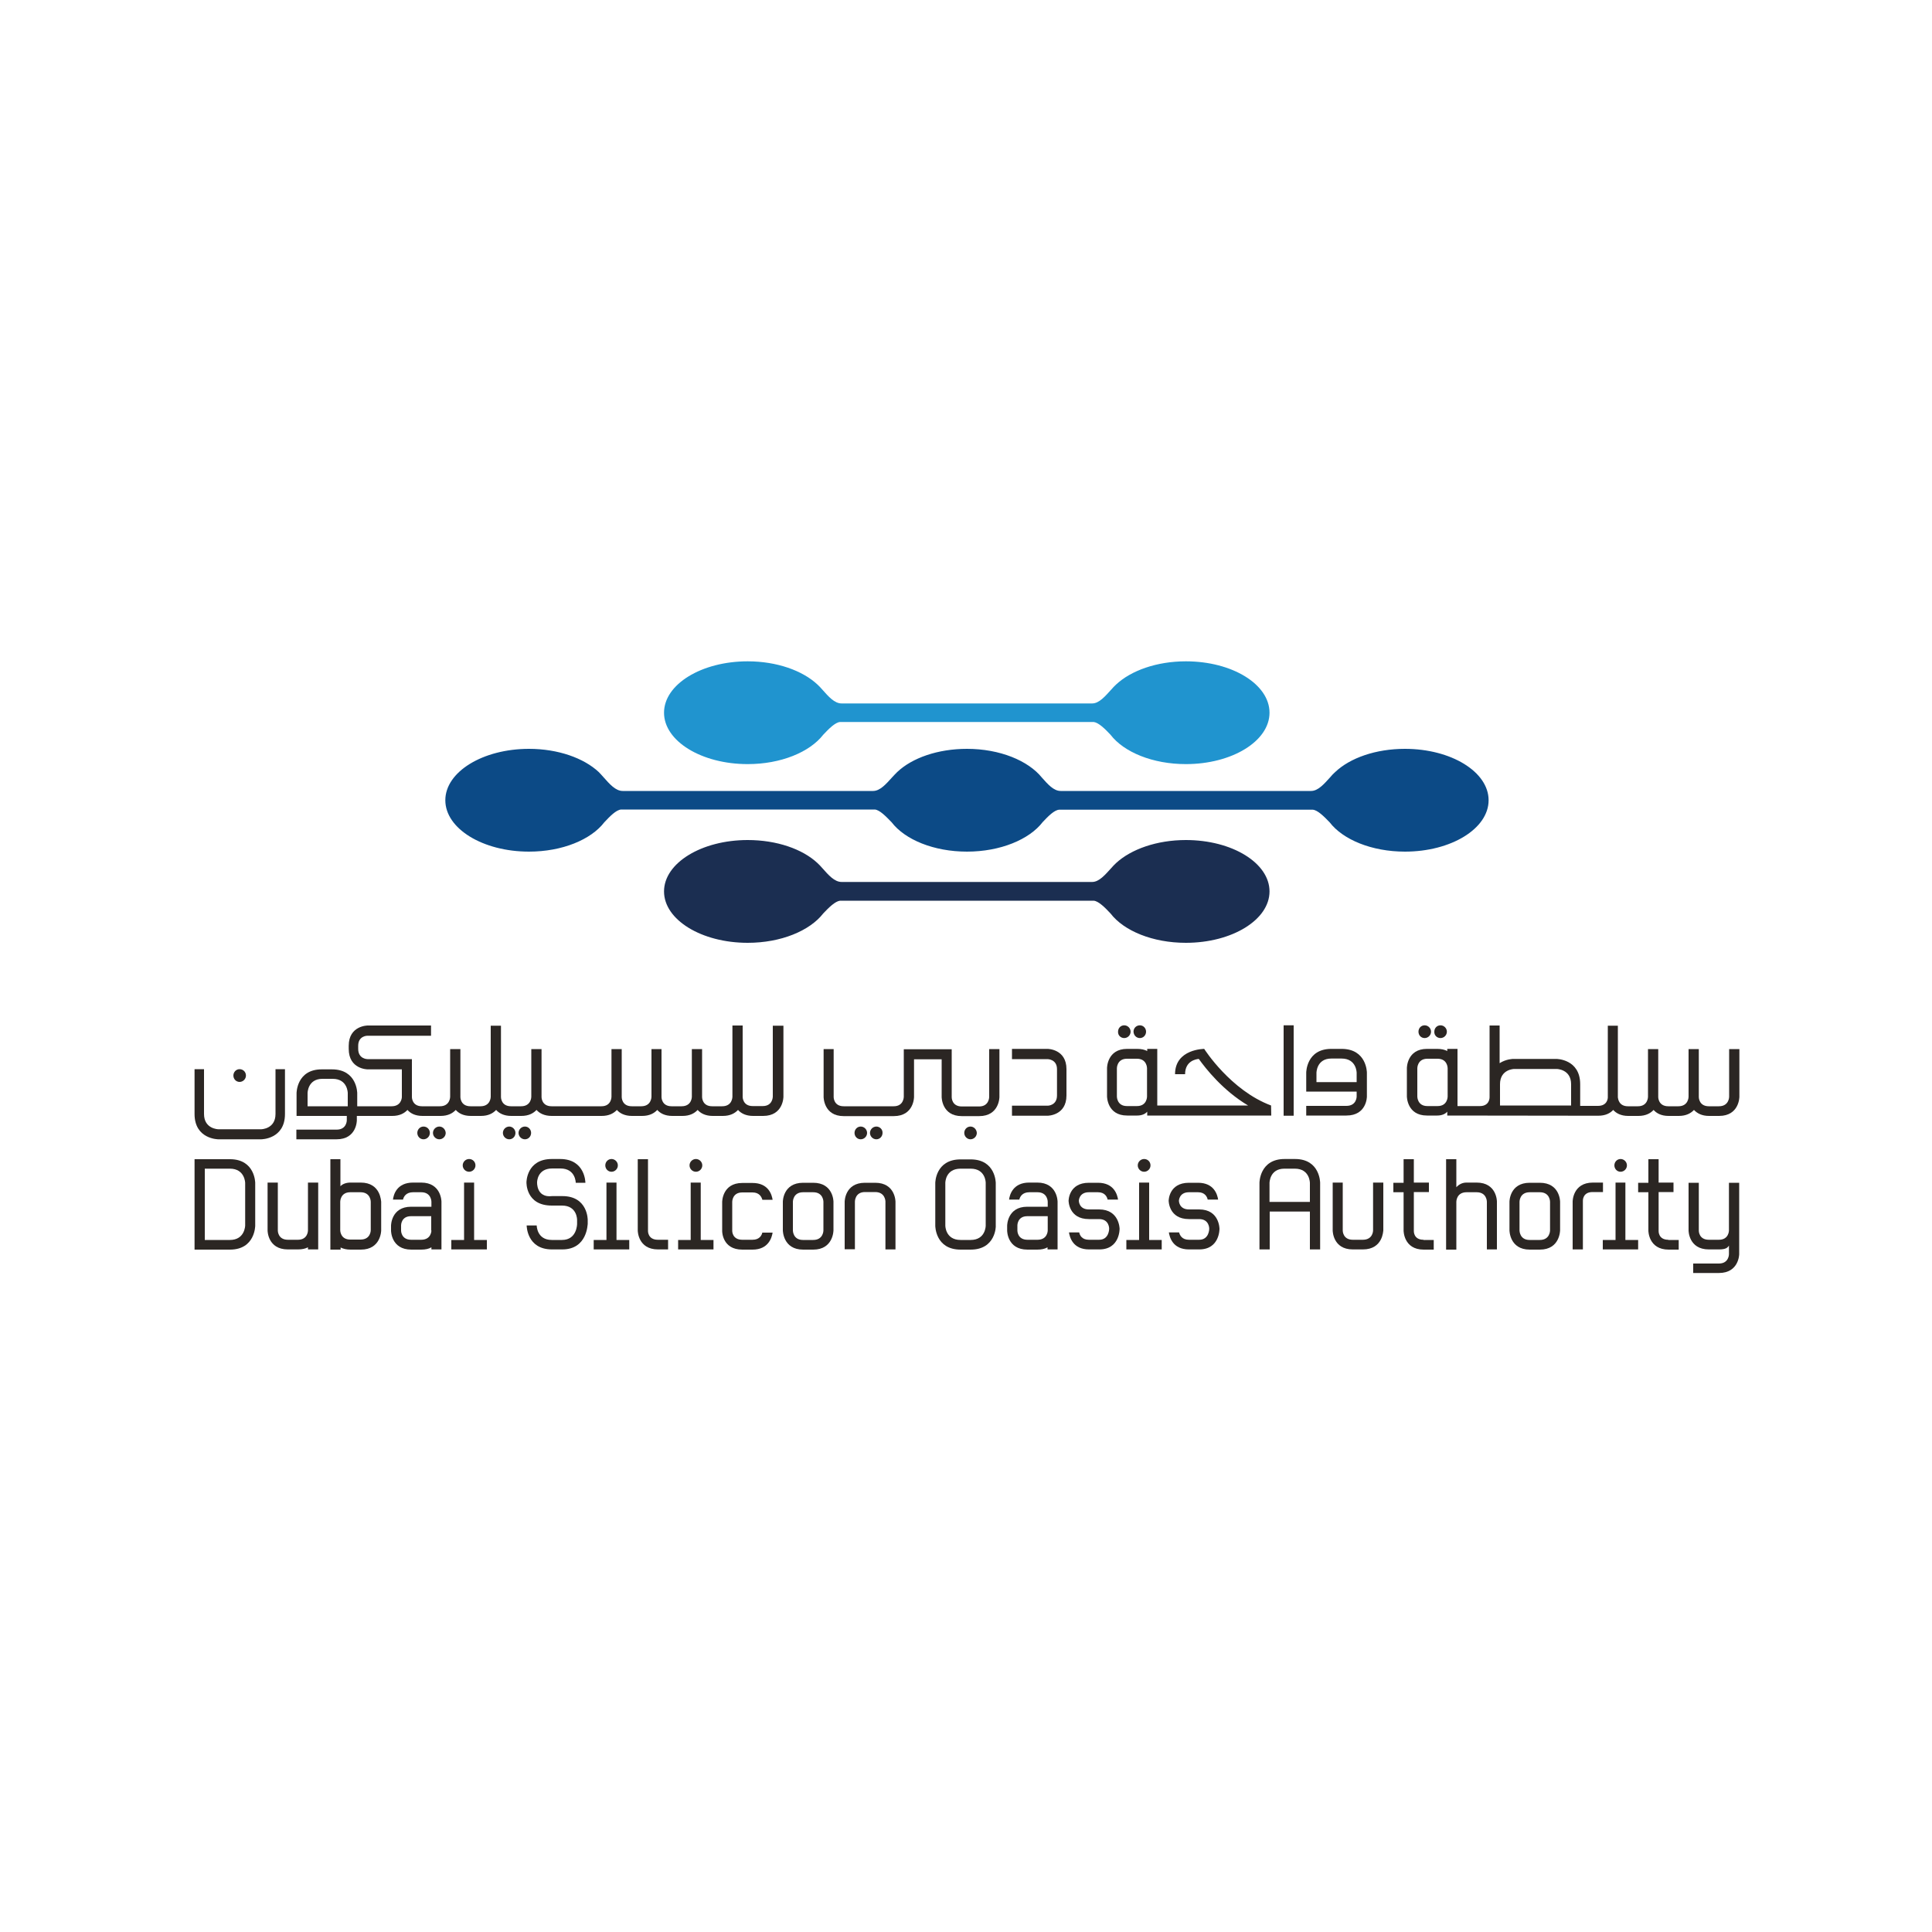 <?xml version="1.0" encoding="utf-8"?>
<!-- Generator: Adobe Illustrator 22.0.1, SVG Export Plug-In . SVG Version: 6.00 Build 0)  -->
<svg version="1.1" id="Layer_1" xmlns="http://www.w3.org/2000/svg" xmlns:xlink="http://www.w3.org/1999/xlink" x="0px" y="0px"
	 viewBox="0 0 1000 1000" style="enable-background:new 0 0 1000 1000;" xml:space="preserve">
<style type="text/css">
	.st0{display:none;fill:#808184;}
	.st1{display:none;fill:#EC1C24;}
	.st2{fill:#1B2E51;}
	.st3{fill:#0C4A86;}
	.st4{fill:#2094CF;}
	.st5{fill:#2B2623;}
</style>
<g>
	<polygon class="st0" points="513.8,396 515.7,396 515.7,398.6 513.8,398.6 513.8,396 513.8,396 	"/>
	<polygon class="st0" points="509.6,396 511.5,396 511.5,398.6 509.6,398.6 509.6,396 509.6,396 	"/>
	<polygon class="st0" points="518,396 519.9,396 519.9,398.6 518,398.6 518,396 518,396 	"/>
	<polygon class="st0" points="522.2,396 524.1,396 524.1,398.6 522.2,398.6 522.2,396 522.2,396 	"/>
	<polygon class="st0" points="513.8,400.3 515.7,400.3 515.7,402.8 513.8,402.8 513.8,400.3 513.8,400.3 	"/>
	<polygon class="st0" points="509.6,400.3 511.5,400.3 511.5,402.8 509.6,402.8 509.6,400.3 509.6,400.3 	"/>
	<polygon class="st0" points="518,400.3 519.9,400.3 519.9,402.8 518,402.8 518,400.3 518,400.3 	"/>
	<polygon class="st0" points="522.2,400.3 524.1,400.3 524.1,402.8 522.2,402.8 522.2,400.3 522.2,400.3 	"/>
	<polygon class="st0" points="513.8,391.7 515.7,391.7 515.7,394.3 513.8,394.3 513.8,391.7 513.8,391.7 	"/>
	<polygon class="st1" points="509.6,387.5 511.5,387.5 511.5,394.3 509.6,394.3 509.6,387.5 509.6,387.5 	"/>
	<polygon class="st0" points="518,391.7 519.9,391.7 519.9,394.3 518,394.3 518,391.7 518,391.7 	"/>
	<polygon class="st0" points="513.8,387.5 515.7,387.5 515.7,390.1 513.8,390.1 513.8,387.5 513.8,387.5 	"/>
	<polygon class="st0" points="518,387.5 519.9,387.5 519.9,390.1 518,390.1 518,387.5 518,387.5 	"/>
	<polygon class="st1" points="513.8,382.2 515.7,382.2 515.7,385.8 513.8,385.8 513.8,382.2 513.8,382.2 	"/>
	<polygon class="st0" points="513.8,404.5 515.7,404.5 515.7,408.2 513.8,408.2 513.8,404.5 513.8,404.5 	"/>
	<polygon class="st0" points="509.6,404.5 511.5,404.5 511.5,408.7 509.6,408.7 509.6,404.5 509.6,404.5 	"/>
	<polygon class="st0" points="518,404.5 519.9,404.5 519.9,407.7 518,407.7 518,404.5 518,404.5 	"/>
	<polygon class="st1" points="505.4,396 507.3,396 507.3,409.5 505.4,409.5 505.4,396 505.4,396 	"/>
	<g>
		<polygon class="st0" points="522.2,404.5 524.1,404.5 524.1,407.2 522.2,407.2 522.2,404.5 522.2,404.5 		"/>
	</g>
	<path class="st1" d="M524.5,411.3c-0.3,0.3-0.6,0-0.9,0.2c0,0,0-0.2-0.1-0.1c-0.3,0.3-0.7,0.1-1.1-0.1l0-0.1
		c-0.1,0-0.2,0.1-0.2,0.1l0-0.1c0,0.1-0.1,0-0.2,0.1l-0.1-0.2l0,0.1c-0.1,0.3-0.3,0-0.4,0.1l0-0.1c-0.2,0.2-0.5,0.1-0.8,0.2l0-0.2
		c0,0.1-0.1,0.2-0.2,0.2c0-0.1-0.1,0.1-0.2,0l0,0c-0.1,0.1-0.1-0.1-0.1,0.1l0-0.1c0,0.2-0.1-0.1-0.1,0v0l-0.1,0l0,0
		c-0.1,0-0.2-0.1-0.2,0.1c0-0.1,0.1,0,0-0.2c-0.4,0.1-0.7,0.1-1.1,0.1l-0.1-0.1l-0.2,0.1l0-0.1c-0.1-0.1-0.1,0.2-0.1,0.1l0-0.1
		c-0.1,0.1-0.1,0.1-0.2,0.1l0-0.1c-0.1,0.1-0.1,0-0.2,0.1l0-0.1c-0.1-0.1,0,0.2-0.1,0.1l0-0.1c-0.1,0.2-0.2,0.1-0.3,0.2l0,0l-0.3,0
		c0,0,0-0.2-0.1-0.2c0,0.2-0.2,0.1-0.1,0.3c-0.1,0-0.2-0.1-0.3,0c0-0.1,0-0.2,0-0.2l-0.1-0.1c0-0.1,0.1,0,0-0.1l-0.2,0.1
		c-0.1,0.1-0.1,0.3-0.2,0.3l0-0.2l-0.1,0.3c0,0,0-0.1-0.1-0.1l0,0.1c0,0-0.1,0-0.2-0.1l0-0.1l-0.1,0.1l0,0c0,0-0.1,0.1-0.1,0.2
		c0,0,0-0.1,0-0.1l-0.2,0.1l0-0.1l-0.3,0.2c0,0.1,0-0.1,0-0.1c-0.1-0.1-0.3,0.2-0.4,0l0,0.1c-0.1,0-0.1-0.1-0.1-0.1c0-0.1,0,0-0.1,0
		c0,0,0,0,0,0c-0.1,0.1-0.3,0.2-0.4,0.1c0,0-0.1,0.2-0.1,0.2l0-0.1c0-0.1-0.1,0-0.1-0.1c-0.1,0.1,0.2-0.1,0.2,0c0-0.1-0.1,0.2-0.1,0
		c-0.1,0-0.1,0.1-0.2,0c0,0,0-0.1,0-0.1l-0.1,0.1l0,0c0,0.1-0.1,0,0,0.1c0-0.1-0.1,0.1-0.1-0.1v-0.1l-0.1,0.2l0-0.1
		c0,0.2-0.1,0-0.1,0.2c-0.1-0.1-0.2,0-0.2-0.1c-0.1,0.1-0.1,0.1-0.2,0.1l0-0.1c0-0.1-0.1,0-0.1,0c0,0-0.1-0.1-0.2-0.2l0,0.2
		c-0.1-0.2-0.2,0.1-0.2,0c0,0,0.1-0.1,0-0.2c-0.1-0.2-0.1,0.2-0.2,0.1l0,0.2c-0.1-0.1-0.1,0.1-0.1-0.1c0,0.1-0.1,0-0.1,0.1
		c-0.2-0.1-0.3,0.1-0.5-0.2l-0.1,0.1c0,0.1,0-0.1,0.1,0l0,0.1c0,0-0.1,0-0.1-0.2c-0.1-0.1-0.1,0.3-0.2,0.2l-0.1-0.1l-0.1,0.1
		c-0.1,0-0.1-0.1-0.1-0.3l-0.1,0.1l-0.1-0.1c0.1,0.1,0,0.1,0,0.1l0,0l-0.1,0l0.1,0.1l-0.1,0.1c0-0.1-0.1-0.1-0.1-0.1l0,0.1
		c0-0.1-0.1,0,0-0.1l0.1,0c0,0,0-0.1-0.1-0.1c0,0.1,0,0.2,0,0.2l0-0.1l-0.1,0l0,0.1l0,0c0,0.1-0.1,0.1-0.1,0.2l-0.1-0.1l0,0
		c-0.1,0-0.1,0-0.1,0.1v0l-0.1,0.1c-0.1-0.1-0.1-0.4-0.1-0.2c-0.1,0-0.1,0.2,0,0.3c-0.1,0-0.2,0.1-0.3,0l0,0.1c-0.2,0-0.3,0.2-0.5,0
		l0-0.2c0,0.1-0.1-0.1,0,0.1l0.1,0.2c-0.1,0.1-0.2,0.1-0.3,0l0,0.1c0-0.1-0.1-0.1-0.1-0.1l0,0.1l-0.1-0.1c0,0,0,0.2-0.1,0.1l0-0.1
		c0,0.1-0.1,0.2-0.2,0.2l-0.1-0.1l0,0.1l-0.2-0.2c-0.1,0.3-0.3,0.4-0.5,0.4l0-0.1c-0.1,0,0,0.1,0,0.1l-0.1-0.2
		c-0.1,0-0.1,0.1-0.1,0.2c0,0.1,0-0.1,0,0c0,0-0.1,0-0.1,0.1l-0.1-0.2l0,0.1c-0.1-0.1,0-0.3-0.1-0.5l0,0c-0.1-0.1,0.1-0.2,0-0.2
		c0,0.1,0,0.3,0,0.3c-0.1,0.1,0,0.3-0.1,0.3c0-0.1,0.1,0,0-0.1c-0.1-0.1-0.1,0.1-0.1,0.1l0,0.2l-0.1-0.1c0,0.1,0,0.2,0,0.2
		c0,0.2-0.1,0-0.1,0.1c-0.1-0.1,0-0.3-0.1-0.3c0,0.1,0,0.2,0,0.3l-0.1-0.2c-0.1-0.1,0,0.2-0.1,0l0,0.1l-0.1-0.1c0,0-0.1,0.2-0.1,0
		c0,0-0.1,0,0,0.1c0.1,0.1,0-0.1,0.1,0c-0.1-0.1-0.1,0-0.1,0.1l0-0.1l0,0.1l0-0.1l0,0.1c-0.1,0.1-0.1-0.2-0.1-0.1l0-0.1l-0.1,0
		l0,0.3c0,0.1-0.1-0.1-0.1,0l0-0.1c0,0-0.1-0.1-0.2-0.1c0,0,0,0.2,0,0.2l-0.1-0.1l0,0.2l-0.2-0.2l0-0.2l0,0c0-0.1-0.1-0.1-0.1-0.2
		l-0.1,0.1c0.2,0.2,0,0.3,0.1,0.5c-0.1,0.1-0.3-0.4-0.2-0.1c0,0,0.1,0.2,0.1,0.1c-0.1,0,0,0.2-0.1,0.2c0-0.1-0.1-0.2-0.1-0.3
		c0,0.1,0.1,0,0.1,0c-0.1-0.1-0.1-0.2-0.1-0.2c0,0-0.1,0.1,0,0.2c0,0.1,0.1,0,0.1,0.1c-0.1,0.1-0.1-0.1-0.1,0.1c0,0,0.1,0.1,0.1,0.1
		l0,0.1l0-0.1c-0.1,0,0,0.1-0.1,0.2l-0.1-0.1c0-0.1,0.1,0,0-0.2l-0.1,0.1l0-0.1c0,0-0.2-0.2-0.2-0.1l0.1,0.1l-0.1,0.2
		c-0.1-0.1-0.1,0-0.1-0.1c0.1,0.1,0.2,0,0.2-0.1c-0.1-0.1,0.1,0,0-0.2c-0.1,0-0.2-0.1-0.2-0.2l0,0.1l0.1,0.2c-0.1,0-0.1,0.1-0.1,0.2
		l-0.1-0.2l-0.3,0.1c0.1,0.1-0.1,0.1,0.1,0.2c0.1,0,0.2,0.1,0.2,0.2l-0.1-0.1c0,0.1-0.1-0.1-0.1,0.1c0-0.1-0.1-0.2-0.2-0.3
		c0,0.1-0.1-0.1-0.1,0l-0.1,0.3c-0.2,0-0.2,0.2-0.2,0.2c-0.1,0-0.2-0.2-0.2-0.1c0,0,0.2,0.1,0,0.1l0,0c0,0-0.2,0-0.1,0.2l-0.1-0.1
		l0,0.1l-0.1-0.1c-0.1,0-0.1,0.1-0.1,0.2l0.1,0c0,0.1-0.1,0.1-0.1,0.2l-0.1,0l0,0.1c-0.1,0-0.2,0-0.1,0l-0.2-0.2l0.2,0.1
		c0.1,0,0.1-0.1,0-0.1l0,0.1c-0.1,0-0.1-0.1-0.2-0.2l0,0.1v-0.2l0.1,0.1c-0.1-0.1-0.1-0.2,0-0.2c0.2,0.1,0-0.2,0.2-0.2l0.1,0.3
		l0.1,0c0-0.1-0.1-0.2-0.1-0.3l0.1,0.1c0-0.1-0.1-0.2,0-0.2l0.4-0.2l0.1,0.1c-0.1-0.2,0.1-0.2,0.2-0.3c0.2,0,0.2-0.2,0.4-0.1
		l0.6-0.4l0,0.1c0-0.1,0.1,0.1,0.1,0c-0.1-0.1,0-0.2,0-0.2c0.1,0,0.2-0.1,0.3-0.3l0,0.1c0-0.2,0.2-0.1,0.3-0.1l0.1,0.1
		c0-0.2,0.1-0.2,0.1-0.3l0.3,0c0.2-0.3,0.5-0.2,0.8-0.5l0,0.1c0.2-0.3,0.6-0.2,0.8-0.4l0,0.2c0.1,0,0.2-0.1,0.1-0.2
		c0.1,0,0.2-0.1,0.2,0c0.1,0,0.1-0.1,0.1-0.1l0.4,0l0,0l0,0.1c0-0.1,0.2,0,0.1-0.2c0.2,0.1,0.3-0.2,0.5,0l0-0.1
		c0.1,0,0.3,0.1,0.4-0.1l0,0.1l0-0.1c0.2-0.2,0.5,0,0.7,0c0.3-0.2,0.7-0.1,1.1-0.2l0,0c0.1-0.2,0.3,0.1,0.4-0.1l0.1,0.1
		c0.1-0.1,0.3,0.1,0.4-0.1l0,0c0.1,0.1,0.2-0.1,0.4,0l0,0.1c0.1,0.1,0.1-0.2,0.2,0l0-0.1c0.3,0,0.6-0.1,1-0.2c0.2,0.1,0,0.4,0.2,0.2
		l0,0c0.1-0.1,0.1,0.2,0.2,0.1c0-0.1,0-0.1,0-0.2c0.1,0.1,0.2,0.2,0.3,0.1l0,0.1c0.1-0.2,0.3-0.1,0.4-0.3l2.1-0.3
		c0.7,0,1.4-0.1,2.1,0c0.2,0.2,0.2,0.2,0.4,0.1l0,0.1c0-0.1,0.1,0,0.1-0.1l0.8,0l0,0.1l0.1-0.1l0,0l0-0.1c0.7-0.1,1.3,0.2,2,0.2
		c0.2,0.1,0.4,0,0.5,0c0.5,0.2,0.9,0.4,1.5,0.3C524.8,410.8,524.7,411.2,524.5,411.3L524.5,411.3L524.5,411.3z"/>
	<path class="st1" d="M505.9,414C506,414,506,413.9,505.9,414C506,413.9,506,414.1,505.9,414L505.9,414L505.9,414z"/>
	<polygon class="st1" points="506.2,413.8 506.3,413.7 506.3,413.8 506.2,413.8 506.2,413.8 	"/>
	<polygon class="st1" points="512.6,412.1 512.6,412.2 512.6,412.1 512.6,412.1 512.6,412.1 	"/>
	<path class="st1" d="M515.6,411.9C515.6,411.8,515.6,411.9,515.6,411.9L515.6,411.9L515.6,411.9L515.6,411.9z"/>
	<polygon class="st1" points="517.1,411.5 517.1,411.5 517.1,411.4 517.1,411.5 517.1,411.5 	"/>
	<path class="st1" d="M418.5,386.8c0.1,0.1,0.2,0.2,0.4,0.2c0.1,0.1,0.3,0.1,0.4,0.1c0.2,0,0.3,0,0.4-0.1c0.1-0.1,0.3-0.1,0.4-0.2
		c0.1-0.1,0.2-0.2,0.2-0.4c0.1-0.1,0.1-0.3,0.1-0.4c0-0.3-0.1-0.6-0.3-0.8c-0.2-0.2-0.5-0.3-0.8-0.3c-0.3,0-0.6,0.1-0.8,0.3
		c-0.2,0.2-0.3,0.5-0.3,0.8c0,0.2,0,0.3,0.1,0.4C418.4,386.5,418.4,386.6,418.5,386.8L418.5,386.8z"/>
	<path class="st1" d="M421.4,386.8c0.1,0.1,0.2,0.2,0.4,0.2c0.1,0.1,0.3,0.1,0.4,0.1c0.2,0,0.3,0,0.4-0.1c0.1-0.1,0.3-0.1,0.4-0.2
		c0.1-0.1,0.2-0.2,0.2-0.4c0.1-0.1,0.1-0.3,0.1-0.4c0-0.3-0.1-0.6-0.3-0.8c-0.2-0.2-0.5-0.3-0.8-0.3c-0.3,0-0.6,0.1-0.8,0.3
		c-0.2,0.2-0.3,0.5-0.3,0.8c0,0.2,0,0.3,0.1,0.4C421.3,386.5,421.3,386.6,421.4,386.8L421.4,386.8z"/>
	<path class="st1" d="M387.8,397.9c-0.1-0.1-0.2-0.2-0.3-0.2c-0.1-0.1-0.3-0.1-0.4-0.1c-0.3,0-0.6,0.1-0.8,0.3
		c-0.2,0.2-0.3,0.5-0.3,0.8c0,0.1,0,0.3,0.1,0.4c0.1,0.1,0.1,0.2,0.2,0.3c0.1,0.1,0.2,0.2,0.3,0.2c0.1,0.1,0.3,0.1,0.4,0.1
		c0.2,0,0.3,0,0.4-0.1c0.1-0.1,0.2-0.1,0.3-0.2c0.1-0.1,0.2-0.2,0.2-0.3c0.1-0.1,0.1-0.3,0.1-0.4c0-0.2,0-0.3-0.1-0.4
		C388,398.1,387.9,398,387.8,397.9L387.8,397.9z"/>
	<path class="st1" d="M390.9,397.9c-0.1-0.1-0.2-0.2-0.3-0.2c-0.1-0.1-0.3-0.1-0.4-0.1c-0.3,0-0.6,0.1-0.8,0.3
		c-0.2,0.2-0.3,0.5-0.3,0.8c0,0.1,0,0.3,0.1,0.4c0.1,0.1,0.1,0.2,0.2,0.3c0.1,0.1,0.2,0.2,0.3,0.2c0.1,0.1,0.3,0.1,0.4,0.1
		c0.2,0,0.3,0,0.4-0.1c0.1-0.1,0.2-0.1,0.3-0.2c0.1-0.1,0.2-0.2,0.2-0.3c0.1-0.1,0.1-0.3,0.1-0.4c0-0.2,0-0.3-0.1-0.4
		C391,398.1,391,398,390.9,397.9L390.9,397.9z"/>
	<path class="st1" d="M414.4,391.7c-0.2,0.3-0.4,0.6-0.7,0.9c-0.3,0.3-0.6,0.5-1,0.7c-0.4,0.2-0.8,0.4-1.3,0.5
		c-0.2-0.3-0.4-0.6-0.6-0.9c-0.3-0.3-0.6-0.6-0.9-1c-0.3-0.3-0.7-0.6-1-0.9c-0.3-0.3-0.7-0.6-1-0.8c0.5-0.1,1-0.1,1.6-0.2
		c0.6,0,1.2-0.1,1.8-0.1c0.4,0,0.8,0,1.1,0c0.4,0,0.7,0.1,1,0.1c0.3,0.1,0.6,0.1,0.8,0.2c0.2,0.1,0.3,0.1,0.4,0.2
		C414.6,391,414.5,391.3,414.4,391.7L414.4,391.7z M400.8,394.3c-0.2,0.3-0.4,0.6-0.7,0.8c-0.3,0.2-0.6,0.4-1,0.6
		c-0.4,0.1-0.8,0.2-1.2,0.2c-0.4,0-0.8-0.1-1.2-0.2c-0.4-0.1-0.7-0.3-1-0.6c-0.3-0.2-0.5-0.5-0.6-0.8c-0.2-0.3-0.2-0.7-0.2-1
		c0-0.4,0.1-0.7,0.2-1c0.2-0.3,0.4-0.6,0.7-0.8c0.3-0.2,0.6-0.4,1-0.6c0.4-0.1,0.8-0.2,1.2-0.2c0.4,0,0.8,0.1,1.2,0.2
		c0.4,0.1,0.7,0.3,1,0.6c0.3,0.2,0.5,0.5,0.7,0.8c0.2,0.3,0.2,0.7,0.2,1C401.1,393.6,401,394,400.8,394.3L400.8,394.3z M430.8,383.4
		v10.5h-1.9h-0.2h-0.6v-10.5h-2.3v10.5h-2h-0.1h-1.5v-5.3h-2.3v5.3H418h-0.1h-2.2c0.6-0.5,0.6-0.7,0.9-1.3c0.3-0.6,0.5-1.4,0.5-2.2
		c0-0.5-0.2-0.9-0.5-1.2c-0.3-0.3-0.7-0.6-1.2-0.8c-0.5-0.2-1.1-0.3-1.8-0.4c-0.7-0.1-1.4-0.1-2.1-0.1c-0.6,0-1.1,0-1.7,0.1
		c-0.6,0-1.1,0.1-1.7,0.2c-0.5,0.1-1,0.2-1.5,0.3c-0.4,0.1-0.8,0.2-1.1,0.3v2c0.1,0.1,0.3,0.2,0.5,0.4c0.2,0.2,0.4,0.3,0.7,0.5
		c0.2,0.2,0.5,0.4,0.7,0.6c0.3,0.2,0.5,0.4,0.8,0.7c0.2,0.2,0.1,0,0.3,0.3c0.2,0.2,0.4,0.4,0.6,0.6h-4.6h-0.2h-1.2
		c0-0.2,0-0.3,0.1-0.5c0-0.2,0-0.4,0-0.5c0-0.7-0.1-0.9-0.4-1.4c-0.3-0.6-0.6-1.1-1.1-1.5c-0.5-0.4-1-0.8-1.6-1
		c-0.6-0.2-1.3-0.4-2-0.4c-0.7,0-1.4,0.1-2,0.4c-0.6,0.2-1.2,0.6-1.6,1c-0.5,0.4-0.8,0.9-1.1,1.5c-0.3,0.6-0.4,1.2-0.4,1.8
		c0,0.3,0,0.2,0,0.6h-1.1h-0.2h-1.9v-5.3h-2.3v5.3H386h-0.2h-1.4c0.1-0.5,0.1-0.6,0.1-1.1c0-0.4,0-0.3,0-0.7l0-3.1h-2.3l0,3.2
		c0,0.5,0,0.9-0.1,1.3c0,0.4-0.1,0.8-0.3,1.3c-0.1,0.5-0.3,0.9-0.6,1.3c-0.2,0.4-0.5,0.7-0.8,1c-0.3,0.3-0.7,0.5-1.1,0.7
		c-0.4,0.2-0.9,0.2-1.4,0.2c-0.2,0-0.5,0-0.7-0.1c-0.2,0-0.5-0.1-0.8-0.2l-0.1,1.8c0.4,0.1,0.7,0.2,1.1,0.3c0.4,0.1,0.7,0.1,1,0.1
		c0.7,0,1.4-0.1,2.1-0.4c0.6-0.3,1.2-0.6,1.7-1.1c0.3-0.3,0.6-0.7,0.9-1c0.3-0.4,0.5-0.8,0.7-1.2h1.9h0.2h5.7h0.2h2.1
		c0.5,0.6,1.1,1,1.8,1.3c0.7,0.3,1.4,0.5,2.3,0.5c0.8,0,1.6-0.2,2.3-0.5c0.7-0.3,1.3-0.8,1.8-1.3h2.2h0.2h13.4h0.1h5.8h0.1h4.9h0.2
		h3.2c0.3,0,0.5-0.1,0.7-0.3c0.2-0.2,0.3-0.4,0.3-0.7v-11.8H430.8L430.8,383.4z"/>
	<path class="st1" d="M454.4,397.9c-0.1-0.1-0.2-0.2-0.4-0.2c-0.1-0.1-0.3-0.1-0.4-0.1c-0.3,0-0.6,0.1-0.8,0.3
		c-0.2,0.2-0.3,0.5-0.3,0.8c0,0.2,0,0.3,0.1,0.4c0.1,0.1,0.1,0.3,0.2,0.4c0.1,0.1,0.2,0.2,0.4,0.2c0.1,0.1,0.3,0.1,0.4,0.1
		c0.2,0,0.3,0,0.4-0.1c0.1-0.1,0.3-0.1,0.4-0.2c0.1-0.1,0.2-0.2,0.2-0.4c0.1-0.1,0.1-0.3,0.1-0.4c0-0.2,0-0.3-0.1-0.4
		C454.6,398.1,454.5,398,454.4,397.9L454.4,397.9z"/>
	<path class="st1" d="M457.5,397.9c-0.1-0.1-0.2-0.2-0.4-0.2c-0.1-0.1-0.3-0.1-0.4-0.1c-0.3,0-0.6,0.1-0.8,0.3
		c-0.2,0.2-0.3,0.5-0.3,0.8c0,0.2,0,0.3,0.1,0.4c0.1,0.1,0.1,0.3,0.2,0.4c0.1,0.1,0.2,0.2,0.4,0.2c0.1,0.1,0.3,0.1,0.4,0.1
		c0.2,0,0.3,0,0.4-0.1c0.1-0.1,0.3-0.1,0.4-0.2c0.1-0.1,0.2-0.2,0.2-0.4c0.1-0.1,0.1-0.3,0.1-0.4c0-0.2,0-0.3-0.1-0.4
		C457.7,398.1,457.6,398,457.5,397.9L457.5,397.9z"/>
	<path class="st1" d="M441.3,393.9c0.3-2.6,1.6-3.6,3.8-3.7c0.5,0,0.9,0.1,1.3,0.3c0.4,0.2,0.8,0.4,1.2,0.8c0.3,0.3,0.6,0.8,0.9,1.3
		c0.2,0.5,0.4,0.7,0.5,1.4L441.3,393.9L441.3,393.9z M491.5,383.4v10.5h-1.9h-0.2h-1.3c-0.1-0.6-0.2-1.1-0.4-1.6
		c-0.2-0.5-0.5-0.9-0.8-1.3c-0.3-0.4-0.7-0.8-1.2-1.1c-0.5-0.3-0.9-0.6-1.5-0.8c-0.5-0.2-1.1-0.4-1.7-0.5c-0.6-0.1-1.2-0.2-1.8-0.3
		c-0.6,0-1.3,0-1.9,0c-0.6,0.1-1.2,0.2-1.8,0.3l0.1,2.3c0.6-0.2,1.1-0.3,1.7-0.4c0.6-0.1,1.2-0.1,1.8,0c0.6,0,1.2,0.1,1.8,0.3
		c0.6,0.1,1.2,0.4,1.7,0.7c0.5,0.3,0.9,0.7,1.3,1.1c0.4,0.4,0.5,0.4,0.6,1.2h-11.1h-0.2h-1c0-0.3-0.1-0.6-0.2-1
		c-0.1-0.4-0.2-0.8-0.4-1.2c-0.2-0.4-0.4-0.8-0.8-1.2c-0.3-0.4-0.7-0.7-1.2-1c-0.5-0.3-1.1-0.5-1.8-0.7c-0.7-0.2-1.5-0.3-2.5-0.3
		h-4.1c0.5-0.7,0.5-0.7,1.1-1.2c0.6-0.5,1.3-0.7,2-1c0.5-0.1,1-0.3,1.4-0.3c0.5-0.1,1-0.1,1.4-0.2c0.5,0,0.9-0.1,1.3-0.1
		c0.4,0,0.8,0,1.1,0v-2.3c-0.4,0-0.8,0-1.2,0c-0.4,0-0.9,0-1.4,0.1c-0.5,0-1,0.1-1.6,0.2c-0.5,0.1-1.1,0.2-1.6,0.4
		c-0.5,0.2-1.1,0.4-1.6,0.7c-0.5,0.3-1,0.6-1.5,1c-0.5,0.4-0.9,0.8-1.3,1.3c-0.4,0.5-0.8,1-1,1.7c-0.1,0.5-0.1,0.8-0.1,1
		c0,0.2,0.1,0.4,0.2,0.5c0.1,0.2,0.3,0.3,0.5,0.4c0.2,0.1,0.4,0.1,0.7,0.1v0h5.6c0.7,0,1.2,0.1,1.7,0.2c0.5,0.1,0.7,0.3,1.1,0.5
		c0.4,0.2,0.7,0.4,0.9,0.6c0.2,0.2,0.4,0.5,0.6,0.7c0.1,0.3,0.3,0.5,0.3,0.8c0.1,0.3,0,0.1,0.1,0.3h-13.2h-0.2h-1.9v-5.3h-2.1v5.3
		h-1.7h-0.2h-1.2c-0.1-1-0.3-1.5-0.7-2.3c-0.4-0.8-0.8-1.4-1.4-1.9c-0.5-0.5-1.2-0.9-1.8-1.2c-0.7-0.3-1.4-0.4-2-0.4
		c-0.7,0-1.4,0.1-2.1,0.4c-0.7,0.3-1.3,0.7-1.9,1.2c-0.6,0.6-1,1.2-1.4,2.1c-0.4,0.8-0.6,1.6-0.6,2.7c-0.4,0.2-0.7,0.4-0.9,0.6
		c-0.3,0.2-0.7,0.7-0.9,1c-0.2,0.3-0.3,0.6-0.4,0.9c-0.1,0.3-0.1,0.7-0.1,1.1c0,0.6,0.1,1.3,0.4,2c0.3,0.7,0.6,1.3,1.2,1.9l1.6-1.2
		c-0.4-0.4-0.6-0.9-0.8-1.4c-0.2-0.5-0.3-0.9-0.3-1.4c0-0.3,0-0.5,0.1-0.7c0.1-0.2,0.2-0.4,0.4-0.6c0.2-0.2,0.4-0.3,0.7-0.4
		c0.3-0.1,0.6-0.2,1.1-0.2h11.1h0.2h5.7h0.2h16.4h0.2h14.5h0.2h3.2c0.3,0,0.5-0.1,0.7-0.3c0.2-0.2,0.3-0.4,0.3-0.7v-11.8H491.5
		L491.5,383.4z"/>
	<polygon class="st1" points="498.3,383.4 498.3,396.2 496,396.2 496,383.4 498.3,383.4 498.3,383.4 	"/>
	<polygon class="st0" points="380.2,409 376.4,409 376.4,404 380.2,404 380.2,405 378,405 378,405.9 380.1,405.9 380.1,406.9 
		378,406.9 378,408 380.2,408 380.2,409 	"/>
	<polygon class="st0" points="385.1,409 381.2,409 381.2,404 382.8,404 382.8,407.8 385.1,407.8 385.1,409 	"/>
	<polygon class="st0" points="393.5,409 392,409 392,407.1 389.7,407.1 389.7,409 388.2,409 388.2,404 389.7,404 389.7,405.8 
		392,405.8 392,404 393.5,404 393.5,409 	"/>
	<path class="st0" d="M397.9,407.1l-0.7-1.8l-0.7,1.8H397.9L397.9,407.1z M400.3,409h-1.6l-0.4-1h-2.2l-0.4,1h-1.6l2.2-5h1.7
		L400.3,409L400.3,409z"/>
	<polygon class="st0" points="406.2,409 404.4,409 402.4,406.7 402.4,409 400.9,409 400.9,404 402.4,404 402.4,406.2 404.3,404 
		405.9,404 404,406.4 406.2,409 	"/>
	<polygon class="st0" points="410.7,409 406.9,409 406.9,404 410.6,404 410.6,405 408.4,405 408.4,405.9 410.5,405.9 410.5,406.9 
		408.4,406.9 408.4,408 410.7,408 410.7,409 	"/>
	<polygon class="st0" points="415.5,409 411.7,409 411.7,404 415.4,404 415.4,405 413.2,405 413.2,405.9 415.3,405.9 415.3,406.9 
		413.2,406.9 413.2,408 415.5,408 415.5,409 	"/>
	<polygon class="st0" points="422.3,409 420.8,409 420.8,406.1 419.5,407.8 419.3,407.8 418,406.1 418,409 416.5,409 416.5,404 
		417.9,404 419.4,405.9 421,404 422.3,404 422.3,409 	"/>
	<polygon class="st0" points="425.8,404 428.5,404 428.5,404.6 426.5,404.6 426.5,406 428.5,406 428.5,406.7 426.5,406.7 426.5,409 
		425.8,409 425.8,404 	"/>
	<path class="st0" d="M431.7,404.6c-0.6,0-1.1,0.2-1.4,0.5c-0.4,0.4-0.6,0.8-0.6,1.4c0,0.5,0.2,1,0.6,1.4c0.4,0.4,0.8,0.5,1.4,0.5
		c0.6,0,1-0.2,1.4-0.6c0.4-0.4,0.6-0.8,0.6-1.4c0-0.5-0.2-1-0.6-1.4C432.8,404.8,432.3,404.6,431.7,404.6L431.7,404.6z M431.7,403.9
		c0.8,0,1.4,0.2,2,0.7c0.5,0.5,0.8,1.1,0.8,1.9s-0.3,1.4-0.8,1.9c-0.5,0.5-1.2,0.7-2,0.7c-0.8,0-1.4-0.2-1.9-0.7
		c-0.5-0.5-0.8-1.1-0.8-1.8c0-0.8,0.3-1.4,0.8-1.9C430.3,404.1,430.9,403.9,431.7,403.9L431.7,403.9z"/>
	<path class="st0" d="M436.3,404.6h-0.2v1.6h0.3c0.4,0,0.6,0,0.8-0.1c0.1-0.1,0.2-0.2,0.3-0.3c0.1-0.1,0.1-0.3,0.1-0.4
		c0-0.2,0-0.3-0.1-0.4c-0.1-0.1-0.2-0.2-0.4-0.3C436.9,404.6,436.7,404.6,436.3,404.6L436.3,404.6z M435.4,409V404h1.3
		c0.5,0,0.9,0.1,1.2,0.4c0.3,0.3,0.5,0.6,0.5,1c0,0.3-0.1,0.6-0.2,0.8c-0.1,0.2-0.4,0.4-0.6,0.5c0.2,0.1,0.3,0.3,0.5,0.4
		c0.2,0.2,0.4,0.5,0.7,1c0.2,0.3,0.3,0.5,0.4,0.6l0.3,0.4h-0.9l-0.2-0.3c0,0,0,0,0-0.1l-0.1-0.2l-0.2-0.4l-0.2-0.4
		c-0.1-0.2-0.3-0.4-0.4-0.5c-0.1-0.1-0.2-0.2-0.3-0.3c-0.1-0.1-0.3-0.1-0.5-0.1h-0.2v2.2H435.4L435.4,409z"/>
	<path class="st0" d="M446.3,407.9v0.8c-0.5,0.3-1.1,0.4-1.8,0.4c-0.6,0-1-0.1-1.4-0.3c-0.4-0.2-0.7-0.5-0.9-0.9
		c-0.2-0.4-0.3-0.8-0.3-1.3c0-0.7,0.3-1.4,0.8-1.9c0.5-0.5,1.2-0.8,1.9-0.8c0.5,0,1.1,0.1,1.8,0.4v0.8c-0.6-0.3-1.2-0.5-1.7-0.5
		c-0.6,0-1.1,0.2-1.4,0.5c-0.4,0.4-0.6,0.8-0.6,1.4c0,0.6,0.2,1,0.6,1.4c0.4,0.4,0.9,0.5,1.4,0.5
		C445.1,408.4,445.7,408.2,446.3,407.9L446.3,407.9z"/>
	<path class="st0" d="M449.7,404.6c-0.6,0-1.1,0.2-1.4,0.5c-0.4,0.4-0.6,0.8-0.6,1.4c0,0.5,0.2,1,0.6,1.4c0.4,0.4,0.8,0.5,1.4,0.5
		c0.6,0,1-0.2,1.4-0.6c0.4-0.4,0.6-0.8,0.6-1.4c0-0.5-0.2-1-0.6-1.4C450.7,404.8,450.2,404.6,449.7,404.6L449.7,404.6z M449.7,403.9
		c0.8,0,1.4,0.2,2,0.7c0.5,0.5,0.8,1.1,0.8,1.9s-0.3,1.4-0.8,1.9c-0.5,0.5-1.2,0.7-2,0.7c-0.8,0-1.4-0.2-1.9-0.7
		c-0.5-0.5-0.8-1.1-0.8-1.8c0-0.8,0.3-1.4,0.8-1.9C448.2,404.1,448.9,403.9,449.7,403.9L449.7,403.9z"/>
	<polygon class="st0" points="457.3,404 458,404 458,409 457.4,409 454,405.1 454,409 453.3,409 453.3,404 453.9,404 457.3,407.9 
		457.3,404 	"/>
	<path class="st0" d="M460.3,406.9l-0.6-0.3c-0.3-0.2-0.6-0.4-0.7-0.6c-0.1-0.2-0.2-0.4-0.2-0.7c0-0.4,0.1-0.7,0.4-1
		c0.3-0.2,0.6-0.4,1.1-0.4c0.4,0,0.8,0.1,1.2,0.4v0.8c-0.4-0.4-0.8-0.5-1.2-0.5c-0.2,0-0.4,0.1-0.6,0.2c-0.2,0.1-0.2,0.2-0.2,0.4
		c0,0.2,0.1,0.3,0.2,0.4c0.1,0.1,0.3,0.3,0.5,0.4l0.6,0.3c0.6,0.4,0.9,0.8,0.9,1.4c0,0.4-0.1,0.7-0.4,1c-0.3,0.3-0.6,0.4-1.1,0.4
		c-0.5,0-1-0.2-1.4-0.5v-0.9c0.4,0.5,0.8,0.7,1.4,0.7c0.2,0,0.4-0.1,0.6-0.2c0.2-0.1,0.2-0.3,0.2-0.5
		C461,407.5,460.8,407.2,460.3,406.9L460.3,406.9z"/>
	<polygon class="st0" points="462.1,404 466.3,404 466.3,404.6 464.5,404.6 464.5,409 463.8,409 463.8,404.6 462.1,404.6 462.1,404 
			"/>
	<path class="st0" d="M467.9,404.6h-0.2v1.6h0.3c0.4,0,0.6,0,0.8-0.1c0.1-0.1,0.2-0.2,0.3-0.3c0.1-0.1,0.1-0.3,0.1-0.4
		c0-0.2,0-0.3-0.1-0.4c-0.1-0.1-0.2-0.2-0.4-0.3S468.3,404.6,467.9,404.6L467.9,404.6z M467,409V404h1.3c0.5,0,0.9,0.1,1.2,0.4
		c0.3,0.3,0.5,0.6,0.5,1c0,0.3-0.1,0.6-0.2,0.8c-0.1,0.2-0.4,0.4-0.6,0.5c0.2,0.1,0.3,0.3,0.5,0.4c0.2,0.2,0.4,0.5,0.7,1
		c0.2,0.3,0.3,0.5,0.4,0.6l0.3,0.4H470l-0.2-0.3c0,0,0,0,0-0.1l-0.1-0.2l-0.2-0.4l-0.2-0.4c-0.1-0.2-0.3-0.4-0.4-0.5
		c-0.1-0.1-0.2-0.2-0.3-0.3c-0.1-0.1-0.3-0.1-0.5-0.1h-0.2v2.2H467L467,409z"/>
	<path class="st0" d="M474.8,404h0.7v2.9c0,0.4,0,0.7-0.1,0.9c-0.1,0.2-0.1,0.4-0.2,0.5c-0.1,0.1-0.2,0.2-0.3,0.4
		c-0.4,0.3-0.9,0.5-1.6,0.5c-0.7,0-1.2-0.2-1.6-0.5c-0.1-0.1-0.2-0.2-0.3-0.4c-0.1-0.1-0.2-0.3-0.2-0.5c-0.1-0.2-0.1-0.5-0.1-0.9
		V404h0.7v2.9c0,0.5,0.1,0.8,0.2,1c0.1,0.2,0.3,0.3,0.5,0.4c0.2,0.1,0.5,0.2,0.8,0.2c0.4,0,0.8-0.1,1.1-0.3c0.1-0.1,0.2-0.3,0.3-0.4
		c0.1-0.2,0.1-0.4,0.1-0.8V404L474.8,404z"/>
	<path class="st0" d="M480.9,407.9v0.8c-0.5,0.3-1.1,0.4-1.8,0.4c-0.6,0-1-0.1-1.4-0.3c-0.4-0.2-0.7-0.5-0.9-0.9
		c-0.2-0.4-0.3-0.8-0.3-1.3c0-0.7,0.3-1.4,0.8-1.9c0.5-0.5,1.2-0.8,1.9-0.8c0.5,0,1.1,0.1,1.8,0.4v0.8c-0.6-0.3-1.2-0.5-1.7-0.5
		c-0.6,0-1.1,0.2-1.4,0.5c-0.4,0.4-0.6,0.8-0.6,1.4c0,0.6,0.2,1,0.6,1.4c0.4,0.4,0.9,0.5,1.4,0.5
		C479.7,408.4,480.3,408.2,480.9,407.9L480.9,407.9z"/>
	<polygon class="st0" points="481.3,404 485.6,404 485.6,404.6 483.8,404.6 483.8,409 483.1,409 483.1,404.6 481.3,404.6 481.3,404 
			"/>
	<polygon class="st0" points="486.3,404 487,404 487,409 486.3,409 486.3,404 	"/>
	<path class="st0" d="M490.6,404.6c-0.6,0-1.1,0.2-1.4,0.5c-0.4,0.4-0.6,0.8-0.6,1.4c0,0.5,0.2,1,0.6,1.4c0.4,0.4,0.8,0.5,1.4,0.5
		c0.6,0,1-0.2,1.4-0.6c0.4-0.4,0.6-0.8,0.6-1.4c0-0.5-0.2-1-0.6-1.4C491.7,404.8,491.2,404.6,490.6,404.6L490.6,404.6z M490.6,403.9
		c0.8,0,1.4,0.2,2,0.7c0.5,0.5,0.8,1.1,0.8,1.9s-0.3,1.4-0.8,1.9c-0.5,0.5-1.2,0.7-2,0.7c-0.8,0-1.4-0.2-1.9-0.7
		c-0.5-0.5-0.8-1.1-0.8-1.8c0-0.8,0.3-1.4,0.8-1.9C489.2,404.1,489.8,403.9,490.6,403.9L490.6,403.9z"/>
	<polygon class="st0" points="498.3,404 499,404 499,409 498.3,409 494.9,405.1 494.9,409 494.3,409 494.3,404 494.8,404 
		498.3,407.9 498.3,404 	"/>
</g>
<g>
	<path class="st2" d="M574.8,472.8c6.9,9,21.8,15.2,39,15.2c23.9,0,43.3-11.9,43.3-26.6s-19.3-26.6-43.3-26.6
		c-15.1,0-28.4,4.8-36.1,11.9c-0.9,0.8-1.7,1.7-2.5,2.6c-3.2,3.5-6.3,7.2-9.9,7.2h-59.5h-10.7h-59.5c-3.7,0-6.8-3.6-10-7.2
		c-0.8-0.9-1.6-1.8-2.5-2.6c-7.7-7.2-21-11.9-36.1-11.9c-23.9,0-43.3,11.9-43.3,26.6s19.4,26.6,43.3,26.6c17.2,0,32.1-6.2,39.1-15.2
		c2.9-3.1,6.2-6.3,8.7-6.6h60.3h10.7h60.3C568.6,466.4,571.9,469.7,574.8,472.8"/>
	<path class="st3" d="M688.2,425.6c6.9,9,21.8,15.2,39,15.2c23.9,0,43.3-11.9,43.3-26.6c0-14.7-19.4-26.6-43.3-26.6
		c-15.1,0-28.4,4.7-36.1,12c-0.9,0.8-1.8,1.7-2.5,2.6c-3.2,3.5-6.3,7.2-10,7.2h-59.5h-10.7H549c-3.6,0-6.6-3.4-9.7-6.9
		c-7.1-8.8-21.8-14.9-38.8-14.9c-15.1,0-28.4,4.7-36.1,12c-0.8,0.8-1.7,1.7-2.5,2.6c-3.2,3.5-6.3,7.2-10,7.2h-59.5h-10.7h-59.4
		c-3.7,0-6.8-3.6-10-7.2c-0.8-0.9-1.6-1.8-2.4-2.6c-7.7-7.2-21-12-36.1-12c-23.9,0-43.3,11.9-43.3,26.6c0,14.7,19.4,26.6,43.3,26.6
		c17.2,0,32.1-6.2,39-15.2c2.9-3.1,6.1-6.4,8.7-6.6h60.3h10.7h60.3c2.5,0.2,5.7,3.5,8.7,6.6c6.9,9,21.8,15.2,39,15.2
		c17.3,0,32.3-6.3,39.2-15.3c2.9-3.1,6-6.2,8.5-6.4h60.3h10.7h60.3C682,419.3,685.2,422.5,688.2,425.6"/>
	<path class="st4" d="M574.8,380.3c6.9,9,21.8,15.2,39,15.2c23.9,0,43.3-11.9,43.3-26.6c0-14.7-19.3-26.6-43.3-26.6
		c-15.1,0-28.4,4.8-36.1,12c-0.9,0.8-1.7,1.7-2.5,2.6c-3.2,3.5-6.3,7.2-9.9,7.2h-59.5h-10.7h-59.5c-3.7,0-6.8-3.6-10-7.2
		c-0.8-0.9-1.6-1.8-2.5-2.6c-7.7-7.2-21-12-36.1-12c-23.9,0-43.3,11.9-43.3,26.6c0,14.7,19.4,26.6,43.3,26.6
		c17.2,0,32.1-6.2,39.1-15.2c2.9-3.1,6.2-6.4,8.7-6.6h60.3h10.7h60.3C568.6,374,571.9,377.2,574.8,380.3"/>
	<path class="st5" d="M678,646.7v-19.6h-20.8v19.6h-5.3v-34.5c0,0,0-12.3,13-12.3h5.4c13,0,13,12.3,13,12.3v34.5H678z M678,612.3
		c0,0,0-7.4-7.8-7.4h-5.4c-7.7,0-7.7,7.4-7.7,7.4v9.8H678V612.3z"/>
	<path class="st5" d="M705.4,646.7h-5.2c-10.4,0-10.4-9.8-10.4-9.8v-24.8h5.2v24.9c0,0,0,4.7,5.2,4.7h5.2c5.3,0,5.3-4.8,5.3-4.8
		v-24.8h5.3v24.8C715.9,636.9,715.9,646.7,705.4,646.7"/>
	<path class="st5" d="M769.6,646.7V622c0,0,0-4.9-5.3-4.9h-5.2c-5.3,0-5.3,4.9-5.3,4.9v24.8h-5.3V600h5.3v14.5
		c1.4-1.5,3.1-2.4,5.3-2.4h5.2c10.5,0,10.5,9.8,10.5,9.8v24.8H769.6z"/>
	<path class="st5" d="M797,646.8h-5.2c-10.5,0-10.5-10-10.5-10V622c0,0,0-9.8,10.5-9.8h5.2c10.5,0,10.5,9.8,10.5,9.8V634v2.7
		C807.5,636.8,807.5,646.8,797,646.8 M802.3,634V622c0,0,0-4.9-5.3-4.9h-5.2c-5.3,0-5.3,4.9-5.3,4.9v14.9c0,0,0,4.9,5.2,4.9h5.3
		c5.3,0,5.3-4.9,5.3-4.9V634z"/>
	<path class="st5" d="M824.3,617c-5.2,0-5,4.5-5,4.5v25.2H814v-24.8c0,0,0-9.8,10.5-9.8h5.2v4.9H824.3z"/>
	<path class="st5" d="M876.4,654h13.3c5.2,0,5.2-4.8,5.2-4.8v-4.5c-0.7,1.1-1.6,2-5.2,2h-5.2c-10.5,0-10.5-9.8-10.5-9.8v-24.7h5.3
		v24.9c0,0,0,4.6,5.2,4.6h5.2c5.2,0,5.2-4.8,5.2-4.8v-24.7h5.3v37c0,0-0.1,9.7-10.5,9.7h-13.3V654z"/>
	<path class="st5" d="M736.8,641.7c-5.2,0-5-4.5-5-4.5v-20.2h7.8v-4.9h-7.8V600h-5.3v12.2h-5.3v4.9h5.3v19.9c0,0,0,9.8,10.4,9.8h5.2
		v-5H736.8z"/>
	<path class="st5" d="M863.5,641.7c-5.2,0-5-4.5-5-4.5v-20.2h7.7v-4.9h-7.7V600h-5.3v12.2h-5.3v4.9h5.3v19.9c0,0,0,9.8,10.5,9.8h5.2
		v-5H863.5z"/>
	<path class="st5" d="M838.8,606.5c1.8,0,3.3-1.5,3.3-3.3s-1.5-3.3-3.3-3.3c-1.8,0-3.2,1.5-3.2,3.3S837,606.5,838.8,606.5
		 M836.2,612.1v29.7h-6.6v4.9h18.3v-4.9h-6.6l0-29.7H836.2z"/>
	<path class="st5" d="M291,646.7h-5.3c-13.1,0-13.1-12.4-13.1-12.4h5.2c0,0,0,7.5,7.8,7.5h5.3c7.8,0,7.8-8.3,7.8-8.3v-2.1
		c0,0,0.1-7.4-7.8-7.4h-5.3c-13.6,0-13.1-12.1-13.1-12.1s0-12,13.1-12h4.3c13.1,0,13.1,12.3,13.1,12.3H298c0,0,0-7.4-7.9-7.4h-4.3
		c-7.8,0-7.8,7.1-7.8,7.1s-0.5,8.2,7.8,7.2h5.3c13.2,0,13.1,12.3,13.1,12.3v2.1C304.1,633.5,304.1,646.7,291,646.7"/>
	<path class="st5" d="M420.9,646.8h-5.2c-10.5,0-10.5-10-10.5-10V622c0,0,0-9.8,10.5-9.8h5.2c10.5,0,10.5,9.8,10.5,9.8V634v2.8
		C431.4,636.8,431.4,646.8,420.9,646.8 M426.2,634V622c0,0,0-4.9-5.3-4.9h-5.2c-5.3,0-5.3,4.9-5.3,4.9v14.9c0,0,0,4.9,5.2,4.9h5.3
		c5.3,0,5.3-4.9,5.3-4.9V634z"/>
	<path class="st5" d="M458.3,646.7v-24.9c0,0-0.1-4.8-5.3-4.8h-5.3c-5.2,0-5.2,4.9-5.2,4.9v24.7h-5.3V622c0,0,0-9.8,10.5-9.8h5.3
		c10.5,0,10.5,9.8,10.5,9.8v24.7H458.3z"/>
	<path class="st5" d="M330.1,617v19.9c0,0,0,9.8,10.5,9.8h5.2v-5h-5.3c-5.2,0-5.1-4.5-5.1-4.5V617v-4.9V600h-5.3v12.2V617z"/>
	<path class="st5" d="M316.5,606.5c1.8,0,3.3-1.5,3.3-3.3s-1.5-3.3-3.3-3.3c-1.8,0-3.2,1.5-3.2,3.3S314.7,606.5,316.5,606.5
		 M313.9,612.1v29.7h-6.6v4.9h18.4v-4.9h-6.6l0-29.7H313.9z"/>
	<path class="st5" d="M360.2,606.5c1.8,0,3.3-1.5,3.3-3.3s-1.5-3.3-3.3-3.3c-1.8,0-3.3,1.5-3.3,3.3S358.4,606.5,360.2,606.5
		 M357.5,612.1v29.7H351v4.9h18.3v-4.9h-6.6l0-29.7H357.5z"/>
	<path class="st5" d="M394.6,637.9c-0.3,1.4-1.4,3.8-5.1,3.8h-5.3c-5.2,0-5.2-4.5-5.2-4.5V622c0,0,0-4.8,5.2-4.8h5.3
		c3.6,0,4.7,2.4,5.1,3.8h5.3c-0.4-2.6-2.1-8.7-10.4-8.7h-5.3c-10.4,0-10.4,9.8-10.4,9.8v15.2c0,0,0,9.5,10.4,9.5h5.3
		c8.3,0,10-6.3,10.4-8.8H394.6z"/>
	<path class="st5" d="M119,646.8h-18.3V600H119c13.1,0,13.1,12.3,13.1,12.3v22.1C132.1,634.4,132.1,646.8,119,646.8 M126.9,612.3
		c0,0-0.1-7.4-7.9-7.4H106v36.9H119c7.8,0,7.9-7.5,7.9-7.5V612.3z"/>
	<path class="st5" d="M242.8,606.5c1.8,0,3.3-1.5,3.3-3.3s-1.4-3.3-3.3-3.3c-1.8,0-3.3,1.5-3.3,3.3S241,606.5,242.8,606.5
		 M240.2,612.1v29.7h-6.6v4.9H252v-4.9h-6.6l0-29.7H240.2z"/>
	<path class="st5" d="M159.4,612.1v24.8c0,0,0,4.8-5.2,4.8h-5.2c-5.2,0-5.2-4.7-5.2-4.7v-24.9h-5.3v24.8c0,0,0,9.8,10.5,9.8h5.2
		c2.2,0,3.9-0.4,5.2-1.1v1.1h5.3v-34.6H159.4z"/>
	<path class="st5" d="M186.7,612.1h-5.3c-2.2,0-4.1,0.7-5.2,1.9V600H171v46.8h5.3v-1.1c1.4,0.7,3,1.1,5.2,1.1h5.3
		c10.4,0,10.5-9.9,10.5-9.9V622C197.2,622,197.2,612.1,186.7,612.1 M191.9,636.8c0,0,0,4.8-5.3,4.8h-5.3c-5.2,0-5.2-4.8-5.2-4.8V622
		c0,0,0-4.9,5.2-4.9h5.3c5.3,0,5.3,4.9,5.3,4.9V636.8z"/>
	<path class="st5" d="M228.5,622c0,0,0-9.9-10.5-9.9h-4.2c-8.4,0-10.1,6.2-10.4,8.8h5.2c0.3-1.4,1.5-3.8,5.2-3.8h4.2
		c5.3,0,5.3,4.9,5.3,4.9v2.6h-10.5c-10.4,0-10.4,9.8-10.4,9.8v2.6c0,0,0,9.8,10.5,9.8h5.1c2.2,0,4-0.4,5.3-1.2v1.1h5.2v-14.9V622z
		 M223.3,636.9c0,0,0,4.8-5.3,4.8h-5.2c-5.2,0-5.2-4.7-5.2-4.7v-2.8c0,0,0-4.7,5.1-4.7h10.5l0,2.3V636.9z"/>
	<path class="st5" d="M502.4,646.8h-5.2c-13.1,0-13.1-12.3-13.1-12.3v-22.2c0,0,0-12.2,13.1-12.2h5.2c13,0,13,12.2,13,12.2v22.2
		C515.5,634.4,515.5,646.8,502.4,646.8 M510.2,612.2c0,0,0-7.3-7.8-7.3h-5.2c-7.9,0-7.9,7.3-7.9,7.3v22.2c0,0,0,7.4,7.9,7.4h5.2
		c7.8,0,7.8-7.4,7.8-7.4V612.2z"/>
	<path class="st5" d="M592.2,606.5c1.8,0,3.3-1.5,3.3-3.3s-1.4-3.3-3.3-3.3c-1.8,0-3.3,1.5-3.3,3.3S590.4,606.5,592.2,606.5
		 M589.6,612.1v29.7H583v4.9h18.3v-4.9h-6.5l0-29.7H589.6z"/>
	<path class="st5" d="M568.9,626h-5.3c-5.2,0-5.2-4.5-5.2-4.5s0.1-4.4,5.2-4.4h4.7c3.6,0,4.7,2.4,5,3.8h5.4
		c-0.4-2.6-2.1-8.7-10.4-8.7h-4.7c-10.5,0-10.5,9.3-10.5,9.3s0,9.5,10.5,9.5h5.3c5.3,0,5.2,5,5.2,5s0,5.7-5.2,5.7h-5.3
		c-3.6,0-4.7-2.3-5-3.8h-5.3c0.4,2.5,2,8.8,10.4,8.8h5.3c10.7,0,10.5-10.7,10.5-10.7S579.4,626,568.9,626"/>
	<path class="st5" d="M620.7,626h-5.3c-5.2,0-5.2-4.5-5.2-4.5s0.1-4.4,5.2-4.4h4.7c3.6,0,4.7,2.4,5,3.8h5.4
		c-0.4-2.6-2.1-8.7-10.4-8.7h-4.7c-10.5,0-10.5,9.3-10.5,9.3s0,9.5,10.5,9.5h5.3c5.3,0,5.2,5,5.2,5s0,5.7-5.2,5.7h-5.3
		c-3.6,0-4.7-2.3-5.1-3.8h-5.3c0.4,2.5,2,8.8,10.4,8.8h5.3c10.7,0,10.5-10.7,10.5-10.7S631.2,626,620.7,626"/>
	<path class="st5" d="M547.4,622c0,0,0-9.9-10.5-9.9h-4.2c-8.3,0-10.1,6.2-10.4,8.8h5.3c0.3-1.4,1.5-3.8,5.2-3.8h4.2
		c5.3,0,5.3,4.9,5.3,4.9v2.6h-10.6c-10.4,0-10.4,9.8-10.4,9.8v2.6c0,0,0,9.8,10.5,9.8h5.1c2.2,0,4-0.4,5.3-1.2v1.1h5.2v-14.9V622z
		 M542.3,636.9c0,0,0,4.8-5.3,4.8h-5.2c-5.2,0-5.2-4.7-5.2-4.7v-2.8c0,0,0-4.7,5.1-4.7h10.6v2.3V636.9z"/>
	<path class="st5" d="M737.4,537.3c1.8,0,3.3-1.5,3.3-3.3c0-1.8-1.5-3.3-3.3-3.3c-1.8,0-3.2,1.4-3.2,3.3
		C734.2,535.9,735.6,537.3,737.4,537.3"/>
	<path class="st5" d="M745.6,537.3c1.8,0,3.3-1.5,3.3-3.3c0-1.8-1.5-3.3-3.3-3.3c-1.8,0-3.2,1.4-3.2,3.3
		C742.3,535.9,743.8,537.3,745.6,537.3"/>
	<path class="st5" d="M827.2,577.5c3.8,0,6.2-1.3,7.8-3c1.5,1.7,4,3.1,7.8,3.1h5.2c3.9,0,6.3-1.4,7.9-3.1c1.5,1.7,3.9,3.1,7.8,3.1
		h5.2c3.9,0,6.3-1.4,7.9-3.1c1.6,1.7,4,3.1,7.8,3.1h5.2c10.5,0,10.5-9.9,10.5-9.9v-24.7H895v24.7c0,0,0,4.9-5.3,4.9h-5.2
		c-5.2,0-5.2-4.7-5.2-4.7v-24.9h-5.3v24.7c0,0,0,4.9-5.3,4.9h-5.2c-5.2,0-5.2-4.7-5.2-4.7v-24.9h-5.3v24.7c0,0,0,4.9-5.2,4.9h-5.2
		c-4.7,0-5.1-3.9-5.2-4.6v-37.1h-5.2V568c0,0.6-0.3,4.4-5.1,4.4h-9.2v-11.2c0-13.1-12.3-13.1-12.3-13.1h-22.4c0,0-3.6,0-7,2.2v-19.5
		h-5.2v37.2c0,0,0.1,4.5-5,4.5h-11.6v-29.6h-5.3v1.1c-1.4-0.7-3-1.1-5.2-1.1h-5.3c-10.4,0-10.4,9.9-10.4,9.9v14.7
		c0,0,0,9.9,10.4,9.9h5.3c2.2,0,4.1-0.7,5.2-2v2L827.2,577.5z M749.3,567.6c0,0,0,4.9-5.2,4.9h-5.3c-5.2,0-5.2-4.9-5.2-4.9v-14.7
		c0,0,0-4.9,5.2-4.9h5.3c5.2,0,5.2,4.9,5.2,4.9V567.6z M813.2,572.2h-36.8v-11c0-7.8,7.3-7.9,7.3-7.9h22.1c0,0,7.4,0.1,7.4,7.9
		V572.2z"/>
	<path class="st5" d="M542.2,542.9h-18.4v5.3h18.4c0,0,4.9,0,4.9,5.2V567c0,5.2-4.7,5.3-4.7,5.3h-18.6v5.2h18.4c0,0,9.8,0,9.8-10.5
		v-13.6C552,542.9,542.2,542.9,542.2,542.9"/>
	<path class="st5" d="M467.8,542.9v24.8c0,0,0,4.9-5.2,4.9h-25.9c-5.2,0-5.2-4.7-5.2-4.7v-24.9h-5.2v24.8c0,0,0,9.9,10.4,9.9h25.9
		c10.5,0,10.5-9.9,10.5-9.9v-19.5h14.3v19.5c0,0,0,9.9,10.4,9.9h9c10.5,0,10.5-9.9,10.5-9.9v-24.8H512v24.8c0,0,0,4.9-5.2,4.9h-9
		c-5.2,0-5.2-4.7-5.2-4.7v-24.9H467.8z"/>
	<path class="st5" d="M445.5,583.1c-1.8,0-3.2,1.5-3.2,3.3c0,1.8,1.4,3.3,3.2,3.3c1.8,0,3.3-1.5,3.3-3.3
		C448.8,584.6,447.3,583.1,445.5,583.1"/>
	<path class="st5" d="M453.6,583.1c-1.8,0-3.3,1.5-3.3,3.3c0,1.8,1.5,3.3,3.3,3.3c1.8,0,3.2-1.5,3.2-3.3
		C456.9,584.6,455.4,583.1,453.6,583.1"/>
	<path class="st5" d="M502.3,583.1c-1.8,0-3.2,1.5-3.2,3.3c0,1.8,1.5,3.3,3.2,3.3c1.8,0,3.3-1.5,3.3-3.3
		C505.5,584.6,504.1,583.1,502.3,583.1"/>
	<path class="st5" d="M263.6,583.1c-1.8,0-3.3,1.5-3.3,3.3c0,1.8,1.5,3.3,3.3,3.3c1.8,0,3.2-1.5,3.2-3.3
		C266.8,584.6,265.3,583.1,263.6,583.1"/>
	<path class="st5" d="M271.7,583.1c-1.8,0-3.3,1.5-3.3,3.3c0,1.8,1.5,3.3,3.3,3.3c1.8,0,3.2-1.5,3.2-3.3
		C274.9,584.6,273.5,583.1,271.7,583.1"/>
	<path class="st5" d="M142.6,576.6c0,7.8-7.4,7.9-7.4,7.9h-22.2c0,0-7.4-0.1-7.4-7.9v-23.2h-4.9v23.2c0,13.1,12.3,13.1,12.3,13.1
		h22.2c0,0,12.3,0,12.3-13.1v-23.2h-4.9V576.6z"/>
	<path class="st5" d="M124,560c1.8,0,3.3-1.5,3.3-3.3c0-1.8-1.4-3.3-3.3-3.3c-1.8,0-3.2,1.5-3.2,3.3C120.8,558.5,122.2,560,124,560"
		/>
	<path class="st5" d="M219.2,583.1c-1.8,0-3.2,1.5-3.2,3.3c0,1.8,1.4,3.3,3.2,3.3c1.8,0,3.3-1.5,3.3-3.3
		C222.5,584.6,221.1,583.1,219.2,583.1"/>
	<path class="st5" d="M227.4,583.1c-1.8,0-3.3,1.5-3.3,3.3c0,1.8,1.5,3.3,3.3,3.3c1.8,0,3.3-1.5,3.3-3.3
		C230.6,584.6,229.2,583.1,227.4,583.1"/>
	<path class="st5" d="M400,530.8v36.8c0,0,0,4.9-5.2,4.9h-5.2c-5.2,0-5.2-4.7-5.2-4.7v-37h-5.3v12v24.9c0,0,0,4.9-5.3,4.9h-5.2
		c-5.2,0-5.2-4.7-5.2-4.7v-24.9h-5.3v24.7c0,0,0,4.9-5.3,4.9h-5.2c-5.2,0-5.2-4.7-5.2-4.7v-24.9h-5.2v24.7c0,0,0,4.9-5.3,4.9H327
		c-5.2,0-5.2-4.7-5.2-4.7v-24.9h-5.3v24.7c0,0,0,4.9-5.2,4.9h-25.8c-5.2,0-5.2-4.7-5.2-4.7v-24.9H275v24.7c0,0,0,4.9-5.3,4.9h-5.2
		c-5.2,0-5.2-4.7-5.2-4.7v-37h-5.3v36.8c0,0,0,4.9-5.3,4.9h-5.2c-5.2,0-5.2-4.7-5.2-4.7v-24.9h-5.3v24.7c0,0,0,4.9-5.3,4.9h-9.3
		c-5.2,0-5.2-4.7-5.2-4.7v-19.7h-5.3v0h-17.7c0,0-4.8,0-4.8-5.3v-1.6c0-5.2,4.7-5.2,4.7-5.2h33v-5.3h-32.8c0,0-9.8,0-9.8,10.5v1.6
		c0,10.6,9.8,10.6,9.8,10.6h17.7v14.2v0.1c0,0.6-0.4,4.8-5.3,4.8h-17.8v-6.8c0,0,0-12.3-13.1-12.3h-5.3c-13,0-13,12.3-13,12.3v11.8
		h26l0,2.3c0,0,0,4.8-5.3,4.8h-20.8v5h20.8c10.5,0,10.5-9.8,10.5-9.8v-2.3H203c3.9,0,6.3-1.4,7.9-3.1c1.5,1.7,3.9,3.1,7.8,3.1h9.3
		c3.9,0,6.3-1.4,7.9-3.1c1.5,1.7,3.9,3.1,7.8,3.1h5.2c3.9,0,6.3-1.4,7.9-3.1c1.5,1.7,4,3.1,7.8,3.1h5.2c3.9,0,6.3-1.4,7.9-3.1
		c1.5,1.7,4,3.1,7.9,3.1h25.8c3.9,0,6.3-1.4,7.9-3.1c1.5,1.7,4,3.1,7.8,3.1h5.2c3.9,0,6.3-1.4,7.9-3.1c1.5,1.7,3.9,3.1,7.8,3.1h5.2
		c3.9,0,6.3-1.4,7.9-3.1c1.5,1.7,4,3.1,7.8,3.1h5.2c3.9,0,6.3-1.4,7.9-3.1c1.5,1.7,4,3.1,7.8,3.1h5.2c10.5,0,10.5-9.9,10.5-9.9
		v-36.8H400z M180,572.6h-20.8v-6.8c0,0,0-7.4,7.7-7.4h5.3c7.8,0,7.8,7.4,7.8,7.4V572.6z"/>
	<path class="st5" d="M581.9,537.3c1.8,0,3.3-1.5,3.3-3.3c0-1.8-1.5-3.3-3.3-3.3s-3.2,1.4-3.2,3.3
		C578.6,535.9,580.1,537.3,581.9,537.3 M590,537.3c1.8,0,3.2-1.5,3.2-3.3c0-1.8-1.4-3.3-3.2-3.3c-1.8,0-3.3,1.4-3.3,3.3
		C586.8,535.9,588.2,537.3,590,537.3 M657.9,572.2c-20.9-7.8-34.5-29.1-34.6-29.3c0,0-15.1,0-15.1,13.1h5.2c0-6.9,5.7-7.8,7.1-7.9
		c3.5,4.9,12.4,16.3,25.5,24.1h-47v-29.3h-5.2v1.1c-1.4-0.7-3-1.1-5.2-1.1h-5.2c-10.4,0-10.4,9.9-10.4,9.9v14.7c0,0,0,9.9,10.4,9.9
		h5.2c2.2,0,4.1-0.7,5.2-2v2l64.2,0L657.9,572.2L657.9,572.2z M593.7,567.6c0,0,0,4.9-5.2,4.9h-5.2c-5.2,0-5.2-4.9-5.2-4.9v-14.7
		c0,0,0-4.9,5.2-4.9h5.2c5.2,0,5.2,4.9,5.2,4.9V567.6z M694.4,542.9h-5.3c-13,0-13,12.3-13,12.3v9.8h26.1l0,2.6c0,0,0,4.8-5.3,4.8
		h-20.8v5h20.8c10.6,0,10.6-9.8,10.6-9.8v-12.4C707.5,555.2,707.5,542.9,694.4,542.9 M702.2,560.1h-20.8v-4.8c0,0,0-7.4,7.7-7.4h5.3
		c7.8,0,7.8,7.4,7.8,7.4V560.1z M664.4,577.5h5.2v-46.8h-5.2V577.5z"/>
</g>
</svg>
